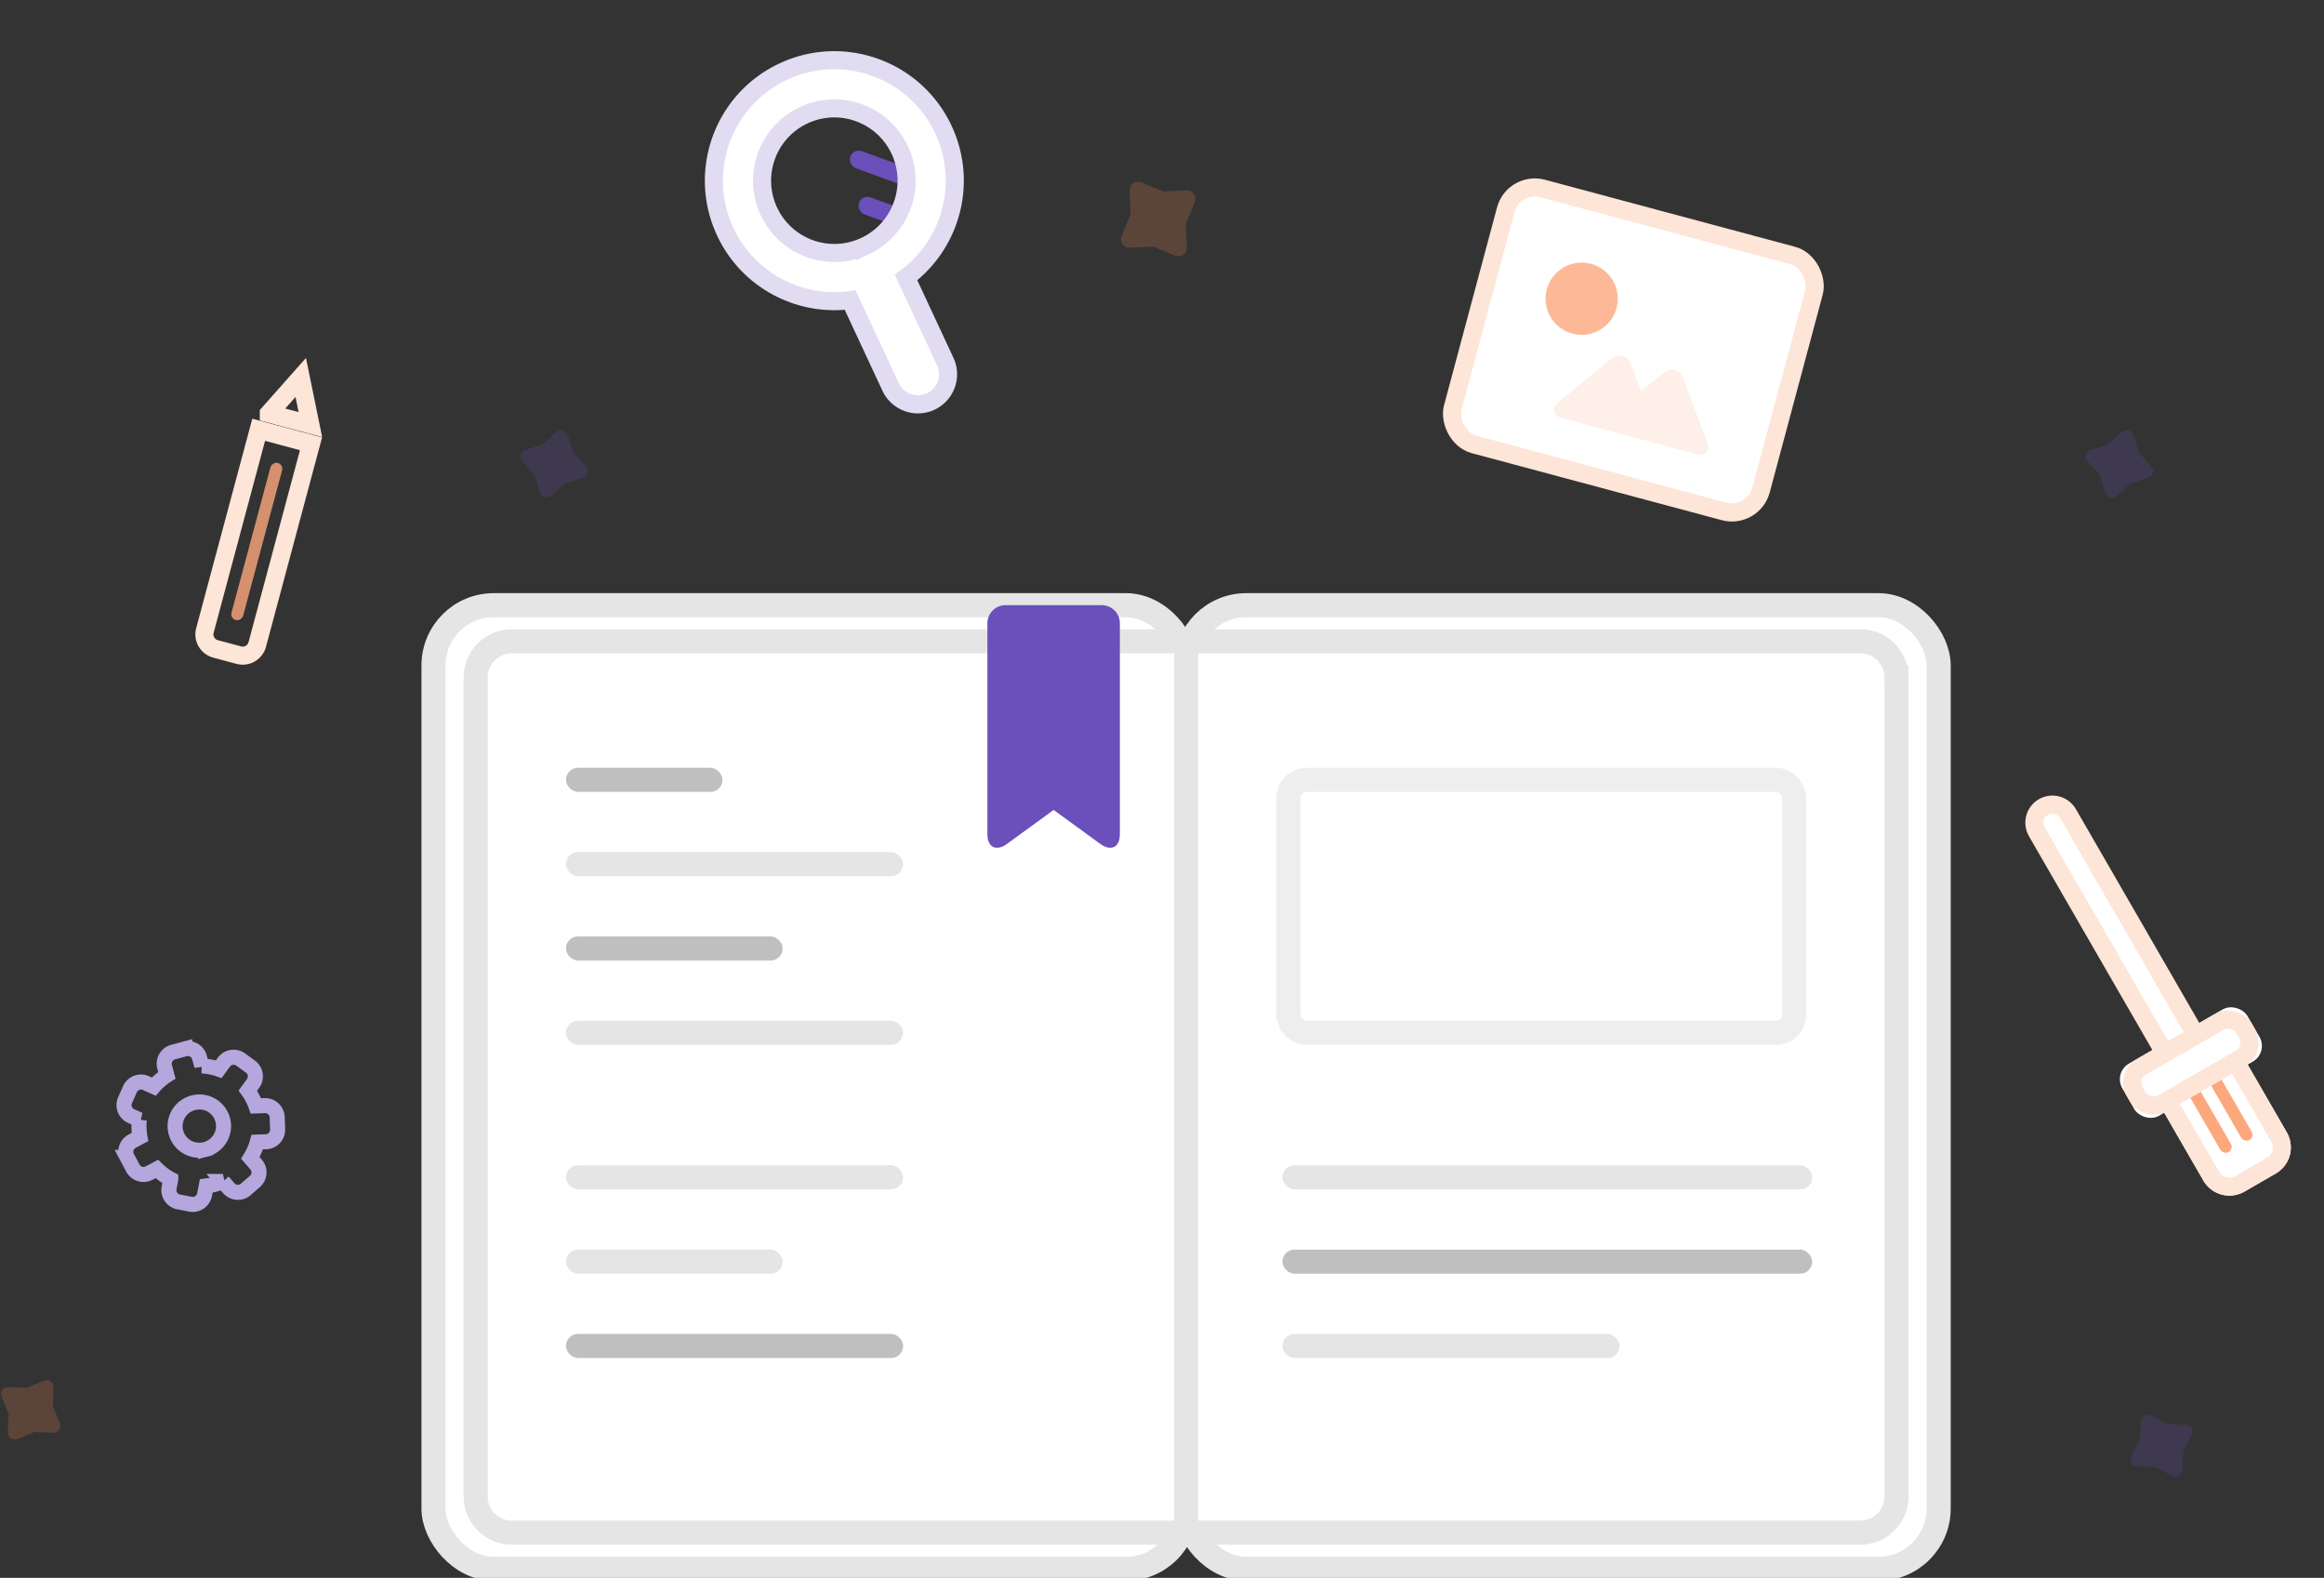 <svg xmlns="http://www.w3.org/2000/svg" width="386" height="262" viewBox="0 0 386 262" xmlns:xlink="http://www.w3.org/1999/xlink"><rect x="0" y="0" width="386" height="262" fill="#333333" stroke="none"/><defs><rect id="b" width="24" height="10" y="44" rx="3"/><path id="a" d="M4 51h16v15.997A5.003 5.003 0 0115.003 72H8.997A5.005 5.005 0 014 66.997V51z"/></defs><g fill="none" fill-rule="evenodd"><g transform="rotate(15 11.757 969.74)"><rect width="53" height="44" fill="#FFF" stroke="#FDE5D8" stroke-width="3" stroke-linecap="round" rx="5"/><path fill="#FDE5D8" d="M29.5 28.3l2.758-3.861c.962-1.347 2.527-1.34 3.484 0l6.516 9.122c.962 1.347.399 2.439-1.252 2.439H17.994c-1.653 0-2.21-1.099-1.252-2.439l6.516-9.122c.962-1.347 2.527-1.34 3.484 0L29.5 28.3z" opacity=".6"/><circle cx="16" cy="16" r="6" fill="#FDB997"/></g><g transform="scale(-1 1) rotate(25 -81.846 -332.65)"><rect width="3" height="11" x="12.45" y="23.45" fill="#6B4FBB" transform="rotate(45 13.95 28.95)" rx="1.5"/><rect width="3" height="14" x="9.45" y="15.45" fill="#6B4FBB" transform="rotate(45 10.95 22.45)" rx="1.5"/><path fill="#FFF" stroke="#E1DCF1" stroke-width="3" d="M16 39.6C6.871 37.747 0 29.676 0 20 0 8.954 8.954 0 20 0s20 8.954 20 20c0 8.955-5.886 16.536-14 19.084v15.91A5.007 5.007 0 0121 60c-2.761 0-5-2.244-5-5.006V39.6zm4-7.6c6.627 0 12-5.373 12-12S26.627 8 20 8 8 13.373 8 20s5.373 12 12 12z"/></g><g transform="scale(1 -1) rotate(-15 -395.01 -173.907)"><path stroke="#FDE5D8" stroke-width="3" d="M1.5 38.5h9V4c0-1.378-1.12-2.5-2.496-2.5H3.996A2.503 2.503 0 001.5 4v34.5z"/><rect width="2" height="27" x="5" y="7" fill="#FDA77D" opacity=".8" rx="1"/><path stroke="#FDE5D8" stroke-width="3" d="M2.427 41.553h7.146L6 48.699l-3.573-7.146z"/></g><g transform="rotate(-30 425.743 -543.922)"><path fill="#FFF" stroke="#FDE5D8" stroke-width="3" d="M9 3c0-1.657 1.347-3 3-3 1.657 0 3 1.352 3 3v43H9V3z"/><use fill="#FFF" xlink:href="#a"/><path stroke="#FDE5D8" stroke-width="3" d="M5.5 52.5v14.497A3.505 3.505 0 008.997 70.5h6.006a3.503 3.503 0 003.497-3.503V52.5h-13z"/><rect width="2" height="14" x="9" y="51" fill="#FDA77D" rx="1"/><rect width="2" height="14" x="13" y="51" fill="#FDA77D" rx="1"/><use fill="#FFF" xlink:href="#b"/><rect width="21" height="7" x="1.5" y="45.5" stroke="#FDE5D8" stroke-width="3" rx="3"/></g><g transform="translate(72 100.488)"><rect width="125" height="160" fill="#FFF" stroke="#E5E5E5" stroke-width="4" stroke-linecap="round" rx="10"/><rect width="125" height="160" x="125" fill="#FFF" stroke="#E5E5E5" stroke-width="4" stroke-linecap="round" rx="10"/><path fill="#FFF" stroke="#E5E5E5" stroke-width="4" d="M7 12.008C7 8.69 9.686 6 12.993 6H125v148H12.993C9.683 154 7 151.305 7 147.992V12.008zm236 0C243 8.69 240.314 6 237.007 6H125v148h112.007c3.31 0 5.993-2.695 5.993-6.008V12.008z" stroke-linecap="round"/><rect width="84" height="42" x="142" y="29" stroke="#EEE" stroke-width="4" rx="3"/><rect width="88" height="4" x="141" y="93" fill="#E5E5E5" rx="2"/><rect width="88" height="4" x="141" y="107" fill="#BFBFBF" rx="2"/><rect width="56" height="4" x="141" y="121" fill="#E5E5E5" rx="2"/><rect width="56" height="4" x="22" y="93" fill="#E5E5E5" rx="2"/><rect width="26" height="4" x="22" y="27" fill="#BFBFBF" rx="2"/><rect width="56" height="4" x="22" y="41" fill="#E5E5E5" rx="2"/><rect width="36" height="4" x="22" y="55" fill="#BFBFBF" rx="2"/><rect width="56" height="4" x="22" y="69" fill="#E5E5E5" rx="2"/><rect width="36" height="4" x="22" y="107" fill="#E5E5E5" rx="2"/><rect width="56" height="4" x="22" y="121" fill="#BFBFBF" rx="2"/></g><path stroke="#B5A7DD" stroke-width="2.5" d="M23.139 185.922l-1.347-.6a2.004 2.004 0 01-1.02-2.64l.815-1.831a1.995 1.995 0 012.645-1.01l1.308.583a9.959 9.959 0 012.177-1.876l-.376-1.402a2.004 2.004 0 011.41-2.455l1.937-.519a1.995 1.995 0 012.449 1.421l.375 1.402a9.959 9.959 0 012.824.536l.84-1.158a2.004 2.004 0 012.796-.448l1.622 1.178a1.995 1.995 0 01.437 2.797l-.867 1.193a9.946 9.946 0 011.341 2.541l1.461-.05a2.004 2.004 0 012.075 1.926l.07 2.003a1.995 1.995 0 01-1.935 2.067l-1.445.05c-.256.93-.644 1.817-1.15 2.632l.944 1.087a2.004 2.004 0 01-.191 2.825l-1.513 1.315a1.995 1.995 0 01-2.824-.204l-.963-1.108a10.084 10.084 0 01-2.776.744l-.28 1.441a2.004 2.004 0 01-2.344 1.588l-1.967-.382a1.995 1.995 0 01-1.579-2.35l.275-1.414a10.044 10.044 0 01-2.312-1.704l-1.277.678a2.004 2.004 0 01-2.709-.822l-.94-1.77a1.995 1.995 0 01.833-2.705l1.29-.687a9.946 9.946 0 01-.11-2.872zm10.98 4.93a4 4 0 10-2.07-7.727 4 4 0 002.07 7.728z"/><path fill="#6B4FBB" d="M164 103.492a3.002 3.002 0 013.001-3.004H183a3.006 3.006 0 013.001 3.004v34.988c0 2.213-1.45 2.954-3.24 1.651l-7.76-5.643-7.76 5.643c-1.789 1.302-3.24.566-3.24-1.651v-34.988z"/><g opacity=".2"><path fill="#FC8A51" d="M5.747 237.768l-2.688 1.114c-1.017.422-1.803-.134-1.754-1.228l.128-2.907-1.115-2.688c-.422-1.017.135-1.803 1.229-1.754l2.907.128 2.687-1.115c1.018-.422 1.803.135 1.755 1.229l-.128 2.907 1.114 2.687c.422 1.018-.134 1.803-1.228 1.755l-2.907-.128zM191.564 40.953l-3.72.164c-1.326.059-1.992-.88-1.48-2.115l1.426-3.438-.164-3.72c-.059-1.326.88-1.992 2.115-1.48l3.438 1.426 3.72-.164c1.326-.059 1.992.88 1.48 2.114l-1.426 3.44.164 3.719c.059 1.326-.88 1.992-2.114 1.48l-3.44-1.426z"/><path fill="#6B4FBB" d="M348.789 78.876l-1.967-2.144c-.744-.812-.49-1.74.555-2.07l2.775-.873 2.144-1.967c.812-.744 1.74-.49 2.07.555l.873 2.775 1.967 2.144c.744.812.49 1.74-.555 2.07l-2.775.873-2.144 1.967c-.812.745-1.74.49-2.07-.555l-.873-2.775zm9.261 164.735l-2.907-.125c-1.1-.048-1.577-.884-1.07-1.855l1.344-2.58.126-2.908c.047-1.1.883-1.577 1.855-1.07l2.58 1.344 2.907.126c1.1.047 1.577.883 1.07 1.855l-1.344 2.58-.125 2.907c-.048 1.1-.884 1.577-1.856 1.07l-2.58-1.344zM88.789 78.876l-1.967-2.144c-.744-.812-.49-1.74.555-2.07l2.775-.873 2.144-1.967c.812-.744 1.74-.49 2.07.555l.873 2.775 1.967 2.144c.744.812.49 1.74-.555 2.07l-2.775.873-2.144 1.967c-.812.745-1.74.49-2.07-.555l-.873-2.775z"/></g></g></svg>